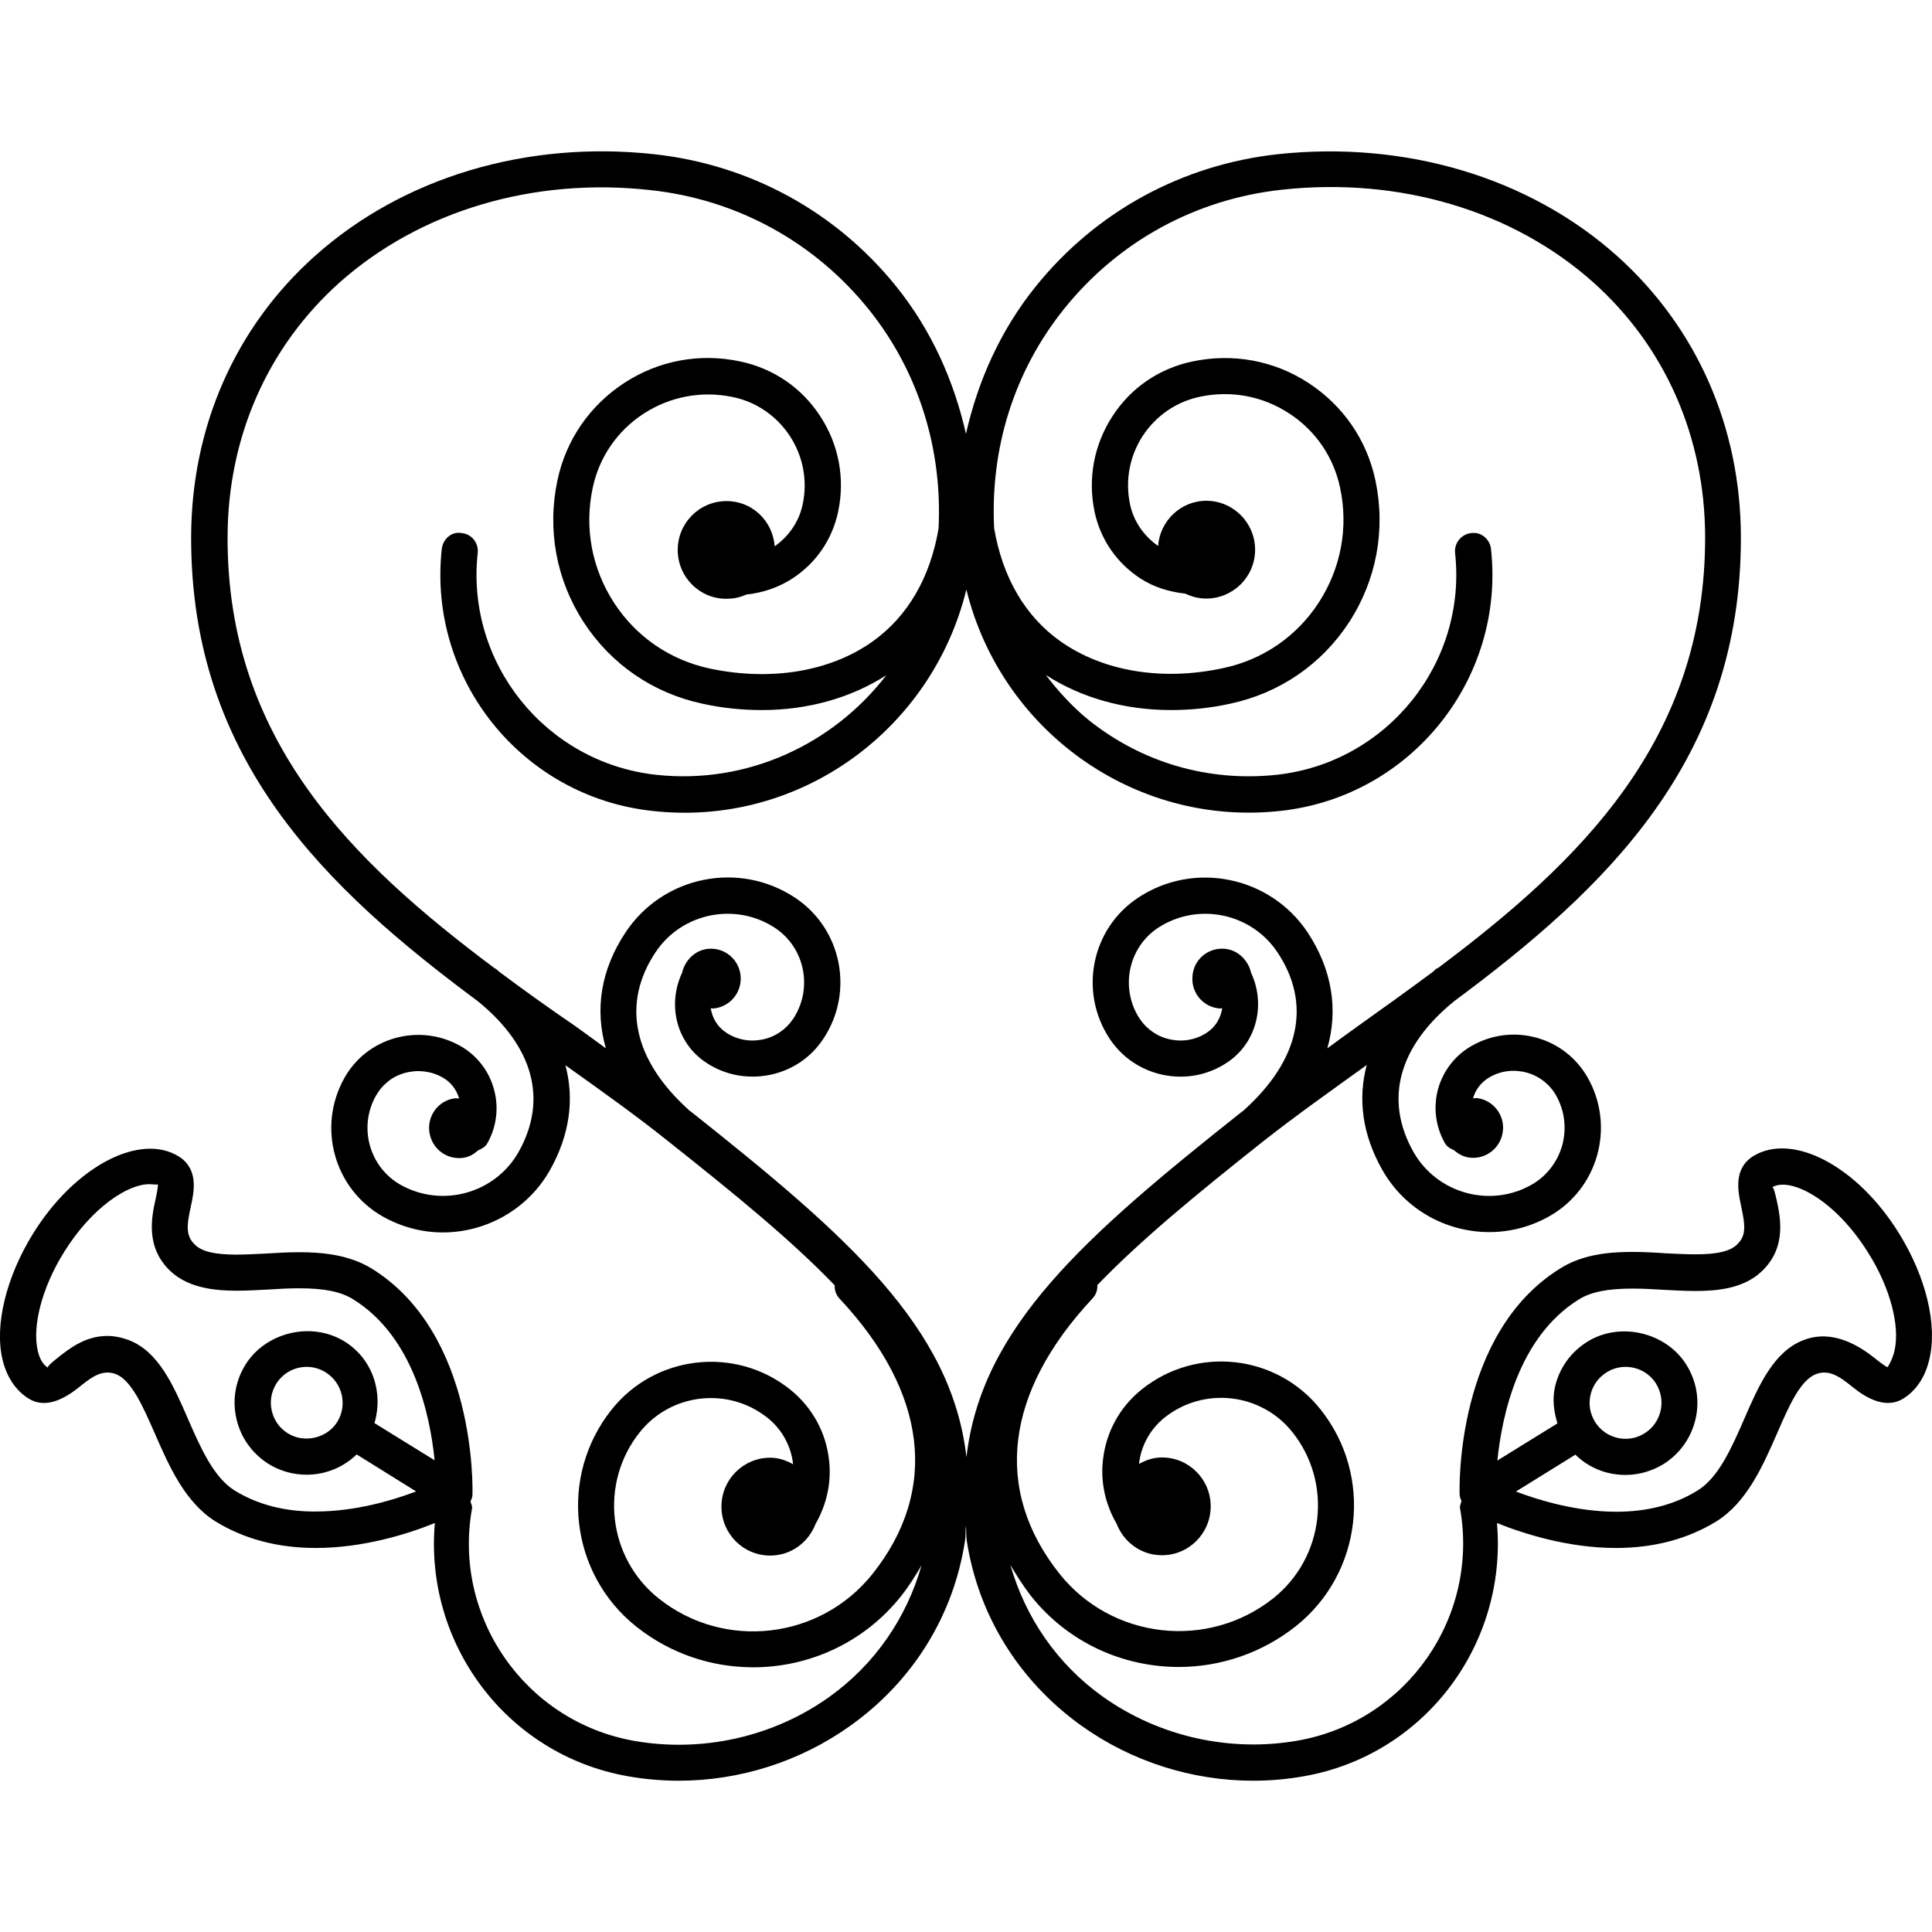 <?xml version="1.0" encoding="iso-8859-1"?>
<!-- Uploaded to: SVG Repo, www.svgrepo.com, Generator: SVG Repo Mixer Tools -->
<!DOCTYPE svg PUBLIC "-//W3C//DTD SVG 1.1//EN" "http://www.w3.org/Graphics/SVG/1.1/DTD/svg11.dtd">
<svg fill="#000000" version="1.1" id="Capa_1" xmlns="http://www.w3.org/2000/svg" xmlns:xlink="http://www.w3.org/1999/xlink" 
	 width="800px" height="800px" viewBox="0 0 144.276 144.276"
	 xml:space="preserve">
<g>
	<path d="M141.819,92.114c-3.074-4.994-7.931-7.584-10.89-5.78c-1.508,0.949-1.139,2.637-0.901,3.766
		c0.312,1.455,0.385,2.199-0.338,2.863c-0.532,0.49-1.477,0.707-3.074,0.707c-0.696,0-1.439-0.042-2.183-0.074
		c-0.828-0.058-1.667-0.105-2.495-0.105c-1.608,0-3.681,0.132-5.426,1.234c-7.805,4.83-7.536,16.411-7.51,16.906
		c0.006,0.158,0.079,0.321,0.138,0.475c-0.043,0.169-0.138,0.327-0.111,0.517c1.45,8.116-3.96,15.895-12.061,17.35
		c-5.089,0.912-10.415-0.284-14.617-3.274c-3.434-2.458-5.78-5.922-6.898-9.83c0.47,0.791,0.955,1.562,1.546,2.326
		c2.784,3.491,6.882,5.289,11.026,5.289c3.069,0,6.17-1.007,8.743-3.043c4.973-3.955,5.801-11.237,1.841-16.194
		c-3.259-4.104-9.239-4.768-13.331-1.503c-1.641,1.302-2.674,3.175-2.911,5.263c-0.195,1.688,0.179,3.333,1.013,4.772
		c0.527,1.371,1.829,2.362,3.385,2.362c2.021,0,3.645-1.635,3.645-3.654s-1.624-3.649-3.645-3.649c-0.627,0-1.202,0.2-1.708,0.485
		v-0.011c0.158-1.366,0.838-2.589,1.914-3.454c2.927-2.325,7.203-1.84,9.534,1.081c3.032,3.797,2.399,9.355-1.408,12.408
		c-4.898,3.892-12.07,3.075-15.973-1.819c-4.976-6.254-4.095-13.562,2.473-20.576c0.259-0.28,0.364-0.623,0.349-0.986
		c3.259-3.386,7.467-6.835,12.403-10.748c2.436-1.914,5.036-3.76,7.715-5.685c-0.681,2.548-0.322,5.216,1.16,7.826
		c1.682,2.979,4.793,4.651,7.994,4.651c1.519,0,3.054-0.38,4.467-1.176c3.654-2.052,4.946-6.682,2.89-10.342
		c-0.828-1.466-2.183-2.542-3.817-2.995c-1.635-0.454-3.349-0.243-4.82,0.585c-1.25,0.696-2.146,1.846-2.542,3.217
		c-0.374,1.377-0.205,2.811,0.501,4.061c0.147,0.274,0.417,0.422,0.691,0.538c0.306,0.269,0.664,0.475,1.097,0.543
		c1.218,0.18,2.357-0.664,2.536-1.903c0.185-1.213-0.67-2.362-1.888-2.531c-0.11-0.016-0.222,0.016-0.332,0.016
		c0.189-0.675,0.633-1.234,1.255-1.587c0.839-0.485,1.824-0.591,2.769-0.333c0.934,0.264,1.709,0.871,2.188,1.715
		c0.633,1.139,0.791,2.457,0.448,3.717c-0.354,1.256-1.182,2.315-2.315,2.953c-3.09,1.74-7.045,0.623-8.796-2.468
		c-2.204-3.913-1.102-7.899,3.059-11.264c11.301-8.396,21.437-17.993,21.395-34.678c-0.021-8.213-3.312-15.644-9.25-20.967
		c-6.57-5.877-15.836-8.619-25.344-7.594c-7.156,0.789-13.579,4.293-18.088,9.903c-2.621,3.262-4.295,7.032-5.187,10.979
		c-0.892-3.947-2.571-7.723-5.184-10.979c-4.509-5.61-10.935-9.115-18.091-9.903c-9.526-1.041-18.766,1.722-25.336,7.594
		c-5.946,5.308-9.229,12.754-9.25,20.967c-0.05,16.699,10.102,26.293,21.41,34.691c4.148,3.373,5.242,7.354,3.041,11.261
		c-1.751,3.09-5.698,4.188-8.796,2.457c-2.349-1.318-3.183-4.313-1.854-6.665c0.47-0.828,1.247-1.461,2.184-1.703
		c0.943-0.253,1.927-0.138,2.773,0.332c0.622,0.343,1.065,0.912,1.252,1.587c-0.113,0-0.216-0.031-0.334-0.016
		c-1.219,0.164-2.067,1.318-1.883,2.531c0.177,1.239,1.315,2.088,2.536,1.909c0.438-0.063,0.799-0.285,1.113-0.564
		c0.264-0.11,0.524-0.248,0.675-0.517c0.701-1.239,0.875-2.685,0.49-4.061c-0.382-1.377-1.284-2.526-2.526-3.223
		c-1.474-0.822-3.185-1.033-4.828-0.58c-1.63,0.454-2.985,1.509-3.813,2.99c-2.051,3.66-0.762,8.29,2.885,10.347
		c1.413,0.791,2.948,1.182,4.466,1.182c3.207,0,6.323-1.688,8.003-4.651c1.468-2.615,1.84-5.284,1.154-7.836
		c2.685,1.914,5.276,3.754,7.705,5.7c4.946,3.923,9.154,7.351,12.405,10.736c-0.016,0.354,0.098,0.707,0.356,0.986
		c6.565,7.009,7.44,14.307,2.473,20.562c-3.91,4.904-11.077,5.737-15.973,1.835c-3.813-3.032-4.446-8.617-1.411-12.414
		c2.328-2.921,6.61-3.406,9.537-1.075c1.076,0.854,1.756,2.094,1.912,3.459v0.006c-0.517-0.285-1.079-0.485-1.706-0.485
		c-2.02,0-3.645,1.635-3.645,3.649c0,2.024,1.625,3.659,3.645,3.659c1.55,0,2.85-0.986,3.38-2.357
		c0.831-1.455,1.205-3.085,1.01-4.782c-0.237-2.094-1.268-3.945-2.911-5.269c-4.087-3.259-10.07-2.584-13.326,1.508
		c-3.96,4.963-3.138,12.234,1.835,16.2c2.581,2.052,5.669,3.043,8.738,3.043c4.145,0,8.25-1.814,11.032-5.3
		c0.598-0.754,1.083-1.529,1.542-2.32c-1.123,3.929-3.465,7.378-6.895,9.835c-4.201,3-9.527,4.177-14.618,3.27
		c-8.1-1.461-13.51-9.234-12.058-17.35c0.032-0.185-0.071-0.332-0.113-0.522c0.066-0.147,0.14-0.306,0.145-0.475
		c0.016-0.495,0.292-12.07-7.51-16.906c-1.745-1.076-3.817-1.229-5.429-1.229c-0.825,0-1.669,0.047-2.494,0.1
		c-0.752,0.032-1.479,0.079-2.181,0.079c-1.598,0-2.55-0.216-3.08-0.712c-0.722-0.664-0.659-1.424-0.34-2.858
		c0.243-1.128,0.612-2.811-0.902-3.765c-2.932-1.804-7.802,0.791-10.884,5.779c-2.004,3.238-2.879,6.84-2.275,9.387
		c0.309,1.308,0.994,2.331,1.972,2.933c1.268,0.775,2.689-0.011,3.763-0.876c0.859-0.696,1.69-1.35,2.716-0.97
		c1.184,0.442,2.064,2.479,2.921,4.43c1.055,2.415,2.247,5.152,4.543,6.581c2.128,1.308,4.644,1.978,7.478,1.978
		c3.555,0,6.853-1.039,8.894-1.861c-0.789,8.985,5.326,17.281,14.365,18.899c1.273,0.228,2.565,0.343,3.844,0.343
		c4.564,0,9.083-1.434,12.82-4.107c4.672-3.328,7.713-8.232,8.564-13.827c0.061-0.391,0.021-0.738,0.065-1.107
		c0.042,0.369,0.005,0.717,0.063,1.107c0.854,5.568,3.895,10.483,8.566,13.827c3.739,2.674,8.259,4.107,12.82,4.107
		c1.286,0,2.573-0.115,3.844-0.343c9.039-1.618,15.15-9.914,14.365-18.899c2.041,0.817,5.347,1.861,8.886,1.861
		c2.837,0,5.353-0.67,7.488-1.978c2.299-1.429,3.485-4.166,4.546-6.581c0.891-2.052,1.734-3.987,2.921-4.43
		c1.013-0.38,1.852,0.273,2.716,0.97c1.07,0.865,2.494,1.646,3.766,0.876c0.98-0.602,1.661-1.625,1.962-2.933
		C144.704,98.948,143.823,95.346,141.819,92.114z M17.527,111.309c-1.577-0.976-2.552-3.201-3.488-5.348
		c-1.078-2.479-2.191-5.041-4.433-5.891c-0.53-0.195-1.067-0.306-1.598-0.306c-1.664,0-2.885,0.981-3.771,1.688
		c-0.29,0.243-0.733,0.58-0.651,0.686c-0.364-0.222-0.622-0.644-0.762-1.25c-0.438-1.861,0.324-4.751,1.938-7.351
		c2.072-3.354,4.772-5.105,6.373-5.105c0.316,0,0.588,0.063,0.651,0c0.034,0.164-0.084,0.729-0.166,1.107
		c-0.298,1.351-0.788,3.629,1.149,5.422c1.366,1.25,3.344,1.424,4.91,1.424c0.743,0,1.521-0.043,2.32-0.085
		c0.783-0.053,1.576-0.095,2.354-0.095c1.864,0,3.101,0.253,4.013,0.817c4.514,2.79,5.751,8.659,6.091,12.028l-4.493-2.778
		c0.675-2.268-0.124-4.788-2.236-6.097c-2.46-1.519-5.891-0.695-7.401,1.74c-0.757,1.224-0.994,2.652-0.665,4.061
		c0.33,1.403,1.181,2.584,2.407,3.354c0.854,0.527,1.83,0.796,2.83,0.796c1.426,0,2.75-0.559,3.736-1.514l4.44,2.764
		c-1.835,0.696-4.606,1.498-7.491,1.498C21.271,112.891,19.23,112.358,17.527,111.309z M25.192,106.172
		c-0.751,1.224-2.458,1.635-3.694,0.865c-0.611-0.369-1.036-0.971-1.199-1.672c-0.166-0.696-0.048-1.413,0.329-2.025
		c0.491-0.791,1.345-1.266,2.278-1.266c0.499,0,0.983,0.138,1.411,0.406C25.574,103.261,25.962,104.913,25.192,106.172z
		 M37.265,72.557c-0.087-0.077-0.15-0.143-0.237-0.211c-0.016-0.016-0.05-0.005-0.065-0.021
		c-10.61-7.934-20.018-17.004-19.968-32.244c0.021-7.436,2.984-14.165,8.348-18.971c5.999-5.35,14.478-7.894,23.248-6.911
		c6.436,0.696,12.218,3.86,16.279,8.898c3.75,4.673,5.513,10.455,5.218,16.38c-0.617,3.633-2.292,6.555-4.936,8.435
		c-3.164,2.246-7.594,2.974-12.139,2.015c-2.964-0.633-5.514-2.371-7.167-4.926c-1.65-2.55-2.22-5.579-1.587-8.554
		c0.485-2.317,1.846-4.282,3.823-5.568c1.978-1.273,4.327-1.711,6.636-1.231c1.761,0.364,3.278,1.411,4.266,2.911
		c0.994,1.519,1.334,3.338,0.955,5.12c-0.269,1.273-1.026,2.365-2.088,3.117c-0.14-1.909-1.716-3.415-3.651-3.375
		c-2.012,0.026-3.618,1.682-3.589,3.696c0.026,2.02,1.685,3.642,3.691,3.597c0.509-0.005,0.994-0.113,1.432-0.316
		c1.221-0.127,2.397-0.52,3.452-1.205c1.758-1.152,2.963-2.911,3.401-4.968c0.53-2.491,0.053-5.033-1.339-7.15
		c-1.382-2.128-3.504-3.565-5.967-4.082c-3.003-0.644-6.081-0.082-8.662,1.604c-2.581,1.685-4.358,4.261-4.994,7.285
		c-0.778,3.676-0.082,7.436,1.964,10.584c2.046,3.148,5.194,5.302,8.873,6.085c1.495,0.33,2.987,0.475,4.432,0.475
		c3.452,0,6.671-0.917,9.294-2.603c-3.937,5.113-10.331,8.182-17.199,7.436c-8.24-0.907-14.217-8.342-13.315-16.566
		c0.079-0.751-0.454-1.416-1.194-1.484c-0.757-0.147-1.408,0.454-1.49,1.192c-1.058,9.727,5.982,18.497,15.709,19.554
		c10.993,1.242,20.907-6.054,23.467-16.53c2.565,10.465,12.489,17.74,23.469,16.53c9.719-1.058,16.77-9.827,15.71-19.554
		c-0.079-0.738-0.744-1.305-1.492-1.192c-0.738,0.093-1.266,0.749-1.192,1.484c0.902,8.224-5.078,15.66-13.315,16.566
		c-5.1,0.546-10.077-0.907-14.064-4.103c-1.223-0.999-2.257-2.138-3.185-3.354c2.631,1.7,5.864,2.623,9.339,2.623
		c1.45,0,2.942-0.145,4.43-0.475c3.681-0.783,6.835-2.937,8.881-6.085c2.046-3.148,2.742-6.908,1.967-10.584
		c-0.638-3.024-2.415-5.595-5.005-7.285c-2.578-1.685-5.663-2.236-8.653-1.604c-2.474,0.517-4.599,1.954-5.975,4.082
		c-1.387,2.133-1.861,4.659-1.34,7.15c0.438,2.057,1.65,3.815,3.412,4.968c1.018,0.664,2.167,1.005,3.359,1.139
		c0.469,0.222,0.976,0.361,1.514,0.367c2.009,0.031,3.675-1.577,3.701-3.597c0.026-2.015-1.576-3.67-3.591-3.705
		c-1.936-0.021-3.507,1.479-3.654,3.375c-1.061-0.749-1.825-1.835-2.094-3.108c-0.374-1.782-0.037-3.602,0.954-5.12
		c0.997-1.511,2.511-2.547,4.271-2.917c2.311-0.485,4.657-0.058,6.64,1.237c1.978,1.273,3.338,3.262,3.823,5.568
		c0.633,2.964,0.063,6.004-1.587,8.554c-1.656,2.552-4.198,4.292-7.167,4.912c-4.551,0.983-8.976,0.232-12.145-2.015
		c-2.647-1.877-4.316-4.799-4.937-8.432c-0.298-5.936,1.467-11.702,5.216-16.374c4.056-5.055,9.84-8.214,16.284-8.91
		c8.775-0.957,17.239,1.562,23.245,6.922c5.363,4.796,8.327,11.535,8.349,18.971c0.042,15.217-9.355,24.29-19.96,32.239
		c-0.021,0.016-0.053,0.006-0.079,0.021c-0.116,0.079-0.185,0.161-0.285,0.253c-1.861,1.376-3.739,2.727-5.616,4.063
		c-0.765,0.554-1.514,1.086-2.272,1.65c0.817-2.89,0.374-5.854-1.477-8.662c-2.801-4.198-8.49-5.353-12.667-2.576
		c-3.486,2.315-4.425,7.024-2.115,10.52c0.939,1.414,2.368,2.368,4.019,2.706c1.672,0.337,3.354,0.011,4.768-0.934
		c2.226-1.487,2.879-4.361,1.767-6.716c-0.053-0.248-0.143-0.475-0.279-0.686v-0.005l0,0c-0.354-0.583-0.944-1.016-1.678-1.079
		c-1.239-0.107-2.32,0.799-2.409,2.036c-0.116,1.236,0.791,2.328,2.035,2.423c0.063,0.005,0.121-0.021,0.189-0.021
		c-0.115,0.712-0.479,1.374-1.117,1.8c-0.808,0.549-1.777,0.729-2.732,0.538c-0.959-0.189-1.771-0.749-2.31-1.54
		c-1.487-2.257-0.886-5.297,1.345-6.792c2.964-1.943,6.961-1.139,8.934,1.814c2.558,3.839,1.682,8.016-2.479,11.771
		c-0.006,0.005,0,0.01-0.006,0.016c-0.068,0.058-0.152,0.116-0.221,0.163c-11.671,9.261-19.409,16.042-20.517,25.761
		c-1.112-9.719-8.844-16.5-20.514-25.761c-0.071-0.053-0.145-0.116-0.216-0.152c-0.005-0.011-0.005-0.021-0.01-0.026
		c-4.153-3.744-5.034-7.932-2.479-11.771c1.964-2.953,5.977-3.763,8.93-1.814c2.236,1.485,2.84,4.535,1.345,6.792
		c-0.535,0.791-1.35,1.35-2.304,1.54c-0.947,0.19-1.917,0.011-2.724-0.538c-0.641-0.432-1.016-1.094-1.124-1.8
		c0.066,0,0.126,0.026,0.195,0.021c1.237-0.113,2.139-1.191,2.036-2.423c-0.103-1.237-1.182-2.139-2.408-2.036
		c-0.73,0.063-1.318,0.496-1.674,1.073l0,0v0.006c-0.129,0.216-0.227,0.438-0.279,0.69c-1.118,2.368-0.467,5.224,1.764,6.716
		c1.405,0.944,3.09,1.261,4.757,0.934c1.664-0.333,3.096-1.292,4.023-2.706c2.318-3.496,1.371-8.21-2.104-10.52
		c-4.187-2.787-9.872-1.637-12.669,2.576c-1.859,2.808-2.307,5.75-1.474,8.662c-0.762-0.564-1.524-1.107-2.278-1.656
		C41.023,75.304,39.122,73.944,37.265,72.557z M141.471,100.888c-0.143,0.606-0.4,1.028-0.506,1.208
		c-0.175-0.048-0.617-0.396-0.907-0.628c-1.187-0.954-3.19-2.235-5.363-1.397c-2.246,0.85-3.364,3.412-4.44,5.891
		c-0.938,2.146-1.914,4.383-3.491,5.348c-1.692,1.049-3.733,1.582-6.059,1.582c-2.885,0-5.664-0.812-7.499-1.509l4.44-2.753
		c0.986,0.971,2.31,1.514,3.738,1.514c0.997,0,1.968-0.284,2.821-0.796c1.229-0.771,2.073-1.951,2.405-3.344
		c0.332-1.407,0.095-2.842-0.665-4.071c-1.508-2.436-4.951-3.264-7.403-1.74c-1.229,0.766-2.078,1.941-2.41,3.333
		c-0.222,0.938-0.101,1.872,0.174,2.769l-4.487,2.774c0.343-3.359,1.576-9.239,6.091-12.034c0.912-0.564,2.151-0.807,4.013-0.807
		c0.786,0,1.577,0.047,2.357,0.095c0.791,0.042,1.577,0.084,2.325,0.084c1.572,0,3.544-0.158,4.91-1.424
		c1.93-1.782,1.444-4.061,1.149-5.421c-0.09-0.363-0.216-0.971-0.332-0.896c1.339-0.812,4.693,0.886,7.183,4.894
		C141.144,96.137,141.909,99.027,141.471,100.888z M118.78,104.147c0.163-0.701,0.591-1.286,1.202-1.666
		c0.427-0.269,0.907-0.406,1.413-0.406c0.938,0,1.793,0.475,2.283,1.266c0.369,0.612,0.491,1.329,0.327,2.025
		c-0.169,0.701-0.585,1.297-1.202,1.672c-0.427,0.273-0.912,0.406-1.402,0.406c-0.944,0-1.793-0.475-2.294-1.271
		C118.732,105.555,118.611,104.843,118.78,104.147z"/>
</g>
</svg>